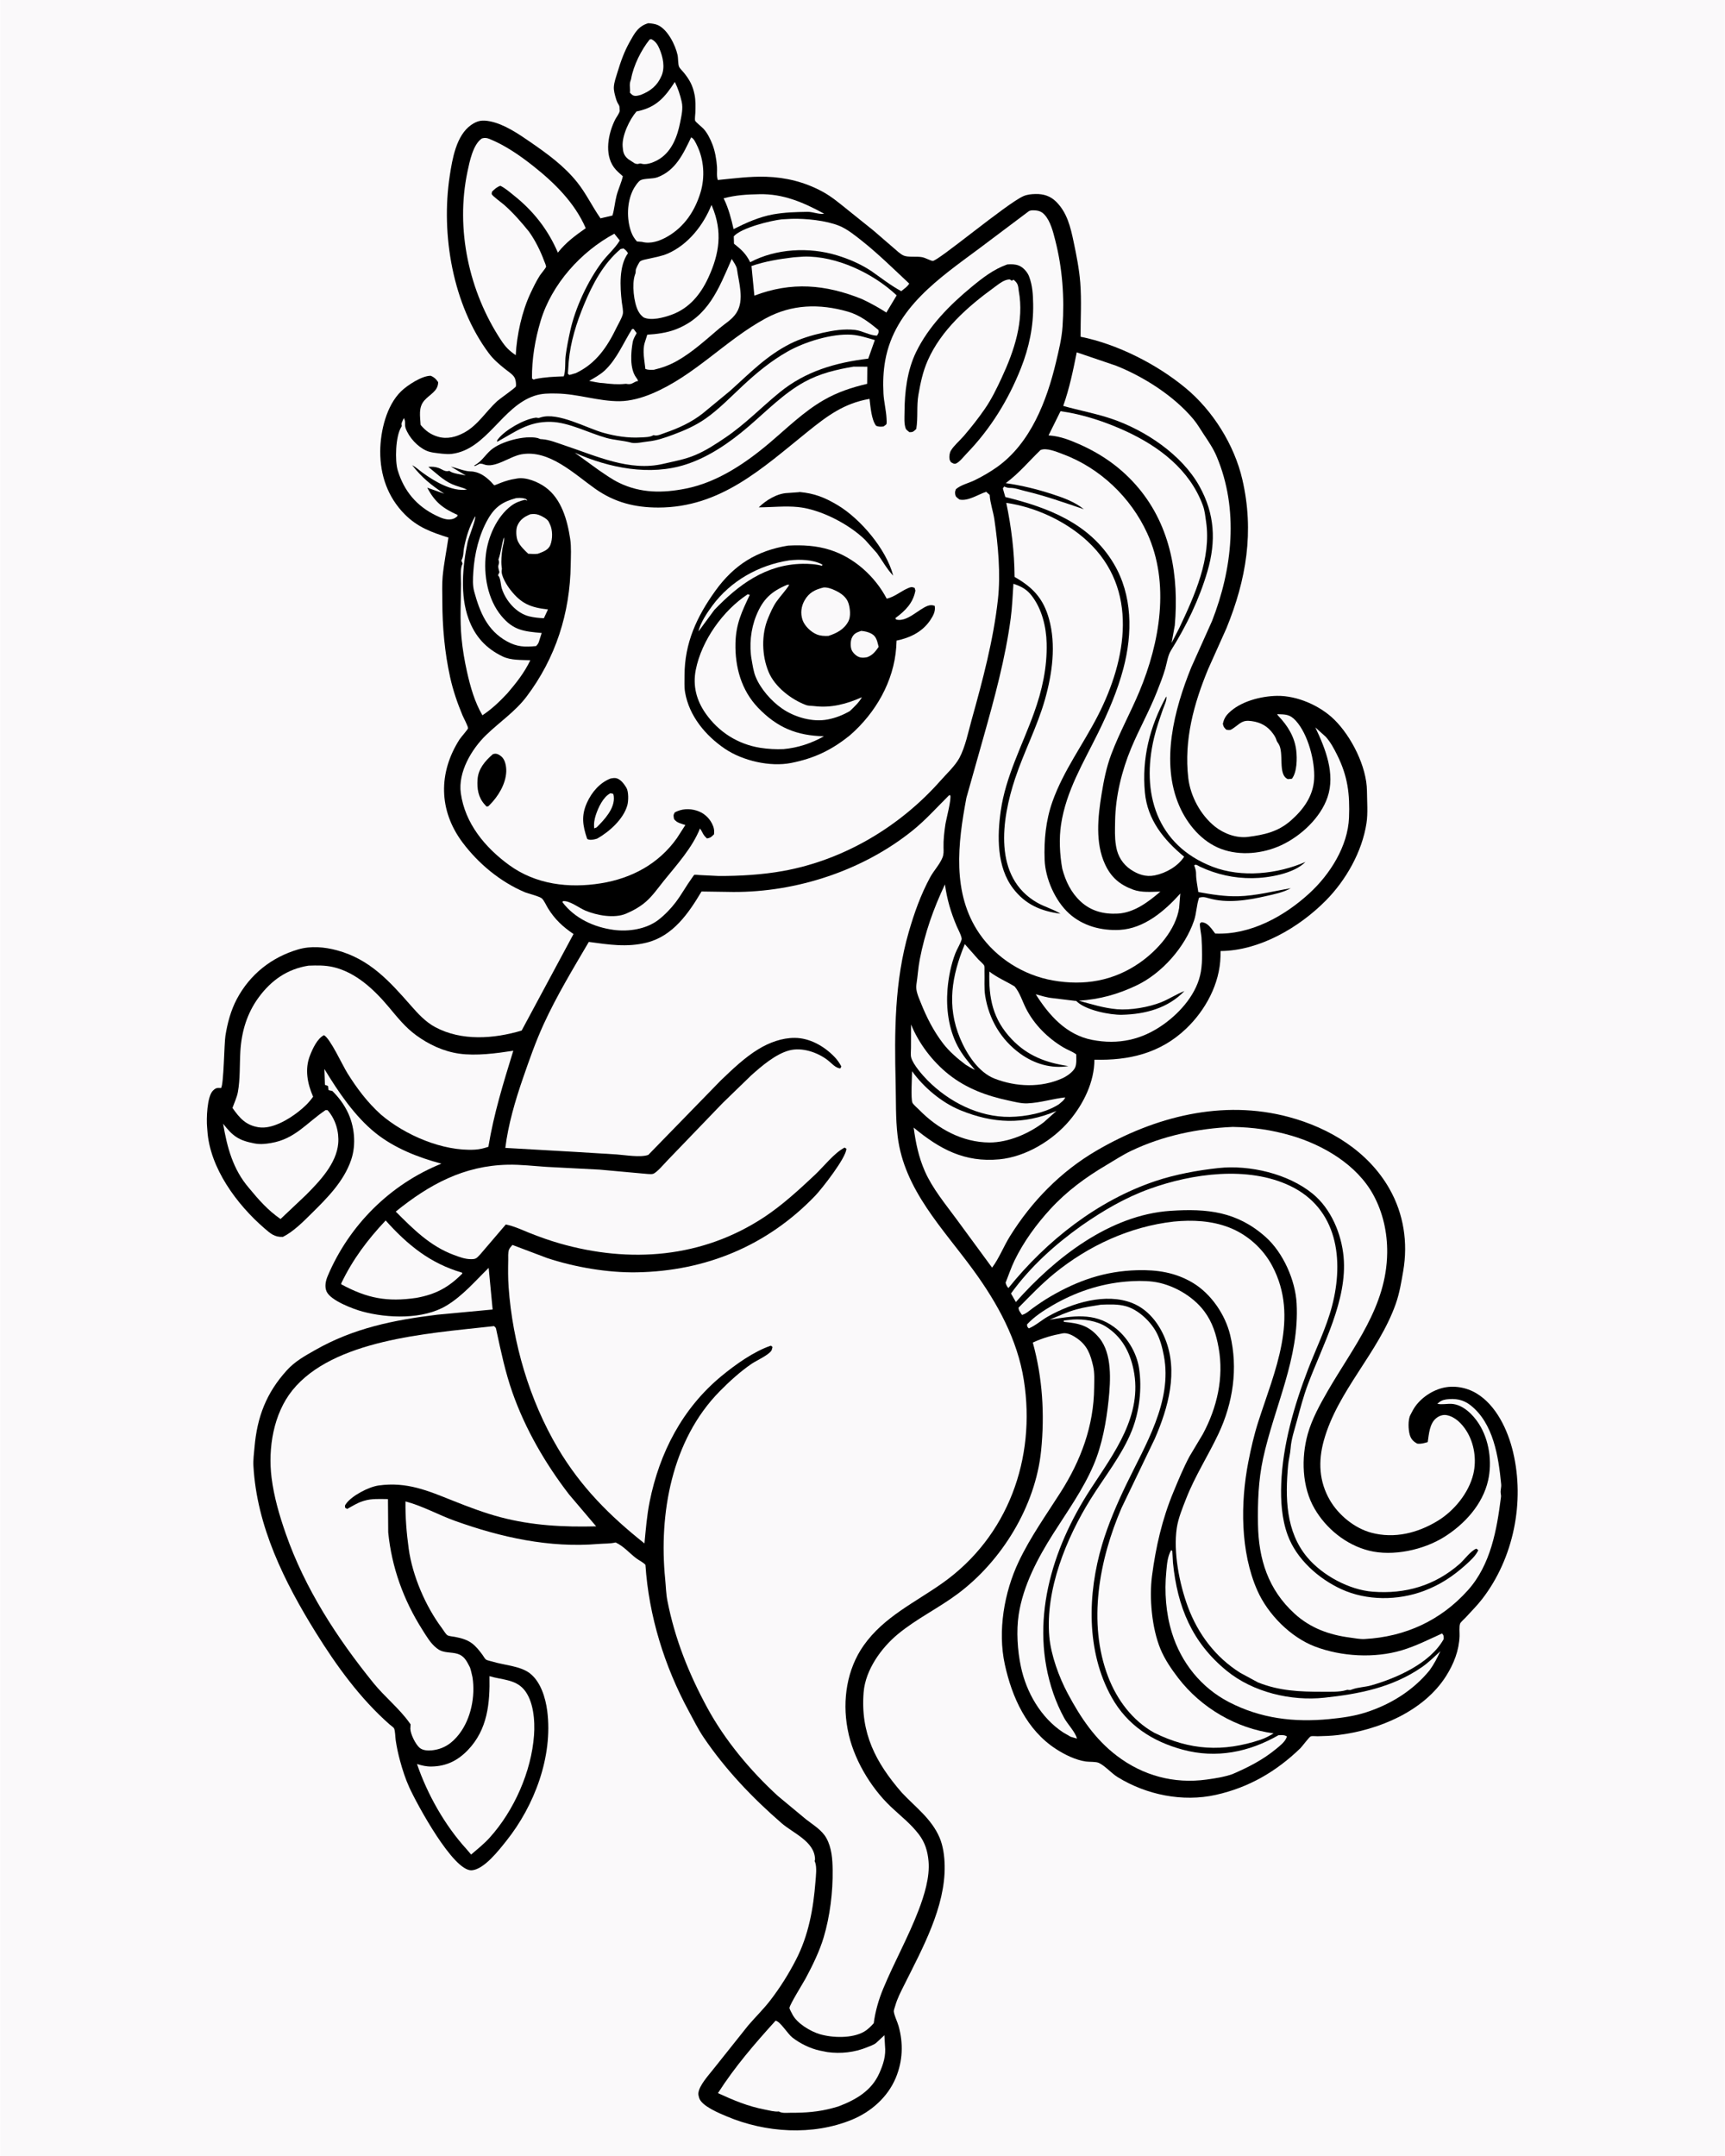 <svg version="1.1" xmlns="http://www.w3.org/2000/svg" style="display: block;" viewBox="0 0 1638 2048" width="1024" height="1280">
<path transform="translate(0,0)" fill="rgb(250,249,250)" d="M -0 -0 L 1638 0 L 1638 2048 L -0 2048 L -0 -0 z"/>
<path transform="translate(0,0)" fill="rgb(0,0,0)" d="M 615.603 22.039 C 618.711 22.327 621.943 22.613 624.813 23.936 C 633.991 28.164 641.29 42.802 643.346 52.255 C 644.031 55.402 643.67 60.717 644.784 63.399 C 645.44 64.976 648.191 67.623 649.343 69.057 C 654.848 75.906 657.751 81.233 659.5 89.954 C 660.634 95.61 660.383 101.354 660.24 107.087 C 660.194 108.912 659.543 112.99 660.013 114.605 C 660.381 115.872 666.586 120.798 667.893 122.217 C 671.707 126.359 674.474 132.048 676.495 137.268 C 678.976 143.674 680.33 151.679 680.807 158.5 C 681.082 162.422 680.271 167.322 681.566 170.983 C 696.811 169.478 712.026 167.437 727.379 167.902 C 746.222 168.474 763.954 172.891 780.629 181.84 C 789.878 186.804 797.218 193.198 805.33 199.654 L 829.677 219.222 L 848.538 235.518 C 851.215 237.79 854.939 241.447 858.139 242.79 C 862.461 244.604 870.615 243.297 875.594 244.303 C 879.117 245.015 882.237 247.126 885.567 247.864 C 889.968 248.839 956.258 193.013 971.926 186.285 C 975.584 184.715 979.502 184.378 983.446 184.301 C 990.952 184.155 997.415 186.19 1002.83 191.526 C 1013.42 201.975 1016.59 215.809 1019.57 229.921 C 1022.21 242.411 1024.84 255.745 1025.83 268.463 C 1027.14 285.194 1026.09 303.036 1026.11 319.862 C 1060.91 326.846 1098.15 345.707 1125.56 368.322 C 1151.68 389.87 1172.17 422.514 1179.79 455.527 C 1191.19 504.875 1183.58 550.544 1164.65 596.831 L 1147.39 635.346 C 1133.67 668.421 1124.25 702.834 1128.41 738.971 C 1130.42 756.353 1140.15 774.329 1153.82 785.209 C 1162.31 791.968 1174.31 796.401 1185.28 794.962 C 1200.67 792.944 1213.54 790.18 1225.68 779.589 C 1237.64 769.16 1247.02 756.358 1247.96 740.112 C 1248.95 723.25 1242.2 697.363 1230.55 684.627 C 1224.84 678.387 1220.83 678.651 1212.86 678.374 C 1213.53 679.583 1213.28 679.34 1214.05 680.148 C 1222.76 689.241 1229.45 700.005 1230.95 712.757 C 1231.85 720.436 1231.79 733.415 1226.82 739.78 L 1223 740.089 C 1213.08 735.887 1219.84 715.12 1214.06 706.379 C 1213.26 705.172 1212.59 704.46 1212.19 703.058 C 1211.56 700.84 1210.35 698.895 1209.01 697.027 C 1203.81 689.793 1197.31 686.177 1188.5 684.966 C 1179.69 683.756 1177.96 687.048 1171.56 691.5 C 1168.62 693.545 1167.96 693.851 1164.5 693.129 C 1162.33 690.934 1161.94 690.655 1161.26 687.5 C 1162.19 683.423 1163.56 680.632 1166.5 677.628 C 1177.61 666.291 1197.39 661.238 1212.8 661.007 C 1231.9 660.721 1253.65 670.306 1267.21 683.678 C 1283.36 699.613 1297.93 728.354 1298.12 751.257 C 1298.2 761.053 1299.15 772.409 1297.67 782.031 C 1293.52 809.026 1278.26 835.974 1259.23 855.265 C 1233.79 881.045 1196.15 903.122 1159.1 903.395 L 1159.03 908.385 C 1158.41 934.436 1144.8 959.645 1126.18 977.329 C 1101.7 1000.58 1072.03 1007.49 1039.26 1006.61 C 1039.25 1027.49 1029.12 1048.16 1016.01 1063.95 C 1000.04 1083.17 974.149 1098.88 949.003 1101.25 C 915.916 1104.37 892.364 1091.61 867.607 1071.11 C 869.521 1085.57 872.314 1099.11 878.218 1112.56 C 885.353 1128.81 897.758 1143.79 908.231 1158.02 L 942.087 1204.15 C 948.864 1195.05 953.029 1183.99 959.055 1174.31 C 979.846 1140.94 1007.39 1112.76 1041.46 1092.88 C 1096.65 1060.69 1160.95 1044.11 1224 1061.07 C 1262.7 1071.48 1299.25 1093.62 1319.48 1129.23 C 1333.05 1153.11 1337.2 1180.39 1332.57 1207.38 C 1330.75 1217.99 1329.05 1228.47 1325.44 1238.66 C 1308.96 1285.16 1270.17 1321.19 1257.12 1368.54 C 1251.72 1388.13 1252.61 1407.24 1262.88 1424.96 C 1271.15 1439.24 1286.45 1451.77 1302.5 1456 C 1324.36 1461.75 1346.22 1456.26 1365.19 1444.75 C 1380.9 1435.21 1394.85 1418.19 1399.16 1400.18 C 1402.41 1386.6 1400.09 1370.86 1392.49 1358.98 C 1388.26 1352.35 1381.89 1345.78 1373.9 1344.28 C 1370.36 1343.61 1366.78 1344.85 1364 1347.07 C 1357.54 1352.23 1357 1362.23 1355.85 1369.86 C 1352.4 1370.84 1349.56 1371.78 1345.93 1371.32 C 1342.27 1369.39 1340 1367.05 1338.8 1362.98 C 1337.37 1358.16 1336.99 1348.64 1339.33 1344.18 L 1341.78 1339.53 C 1347.3 1329.45 1358.43 1321.45 1369.5 1318.53 C 1380.35 1315.67 1392.47 1317.79 1402.03 1323.5 C 1421.03 1334.87 1431.97 1358.57 1436.9 1379.29 C 1448.18 1426.67 1437.48 1480.09 1407.65 1518.81 C 1402.81 1525.09 1397.1 1530.74 1391.77 1536.6 C 1390.66 1537.82 1387.12 1540.88 1386.6 1542.28 C 1385.53 1545.16 1386.21 1550.89 1386.1 1554.03 C 1385.6 1567.8 1380.67 1580.37 1373.37 1591.96 C 1352.11 1625.73 1308.83 1643.56 1270.52 1648.15 C 1264.16 1648.92 1257.76 1649.11 1251.37 1649.27 C 1249.64 1649.31 1246.09 1648.88 1244.69 1649.41 C 1243.2 1649.99 1236.59 1659.01 1234.85 1660.69 C 1211.95 1682.86 1185.85 1698 1154.61 1704.96 C 1123.03 1711.99 1088.68 1704.93 1061.38 1688.13 C 1055.38 1684.43 1049.64 1677.6 1043.61 1674.65 C 1040.82 1673.28 1034.39 1673.74 1031.13 1673.27 C 1021.34 1671.85 1011.05 1666.75 1002.83 1661.43 C 974.984 1643.42 961 1612.31 954.184 1581.09 C 947.243 1549.3 953.546 1512.52 967.377 1483.38 C 978.465 1460.02 993.405 1439.14 1007.22 1417.43 C 1026.45 1387.21 1038.7 1354.39 1039.03 1318.18 C 1039.09 1311.44 1039.58 1304.18 1038.04 1297.58 C 1035.48 1286.56 1032.66 1278.37 1023.01 1271.47 C 1019.24 1268.77 1013.81 1265.68 1009.07 1266.56 C 999.03 1268.43 990.034 1271.01 980.758 1275.31 C 990.003 1308.86 992.142 1343.43 988.637 1378.03 C 983.313 1430.6 951.384 1482.8 909.214 1514.16 C 890.894 1527.78 870.249 1537.69 852.62 1552.27 C 836.76 1565.39 821.8 1586.25 820.08 1607.41 C 816.93 1646.15 831.463 1674.2 856.255 1702.74 C 869.056 1716.49 884.467 1727.48 892.177 1745.51 C 895.668 1753.67 896.86 1763.33 897.034 1772.12 C 897.809 1811.41 875.779 1851.09 858.718 1885.34 C 855.448 1891.9 852.048 1898.32 850.064 1905.41 C 849.734 1906.59 848.601 1909.5 848.721 1910.66 C 849.13 1914.6 852.176 1920.6 853.304 1924.66 C 857.883 1941.14 857.243 1957.78 850.653 1973.65 C 843.015 1992.04 827.2 2006.02 808.941 2013.53 C 771.533 2028.9 726.909 2025.93 690.062 2010.37 C 683.239 2007.49 666.422 2000.69 663.917 1993 C 663.544 1991.85 662.981 1989.71 663.088 1988.5 C 663.767 1980.87 673.068 1971.07 677.687 1965.08 L 710.5 1923.9 C 717.384 1915.89 724.89 1908.62 731.368 1900.21 C 740.761 1888.02 748.867 1875.09 755.899 1861.41 C 767.791 1838.28 772.329 1813.08 774.322 1787.42 C 774.726 1782.21 775.817 1773.86 774.012 1769.01 L 773.5 1767.76 C 773.926 1766.41 773.958 1766.76 773.892 1765.48 C 773.047 1749.06 753.177 1741.42 742.102 1731.81 C 714.401 1707.78 688.505 1680.6 667.967 1650.14 C 662.733 1642.37 658.509 1633.74 654.049 1625.51 C 630.912 1582.84 616.041 1535.02 612.836 1486.45 C 610.498 1483.9 606.77 1482.27 603.995 1480.16 C 597.367 1475.1 592.172 1468.75 584.5 1465.19 C 579.275 1466.49 573.573 1466.15 568.202 1466.61 C 521.563 1470.57 475.611 1460.34 431.914 1444.66 C 416.084 1438.98 401.213 1430.49 384.918 1426.21 C 384.75 1441.53 385.892 1455.83 387.97 1471 C 391.513 1496.86 404.021 1525.9 419.582 1546.65 C 420.872 1548.37 423.116 1552.22 424.692 1553.29 C 426.122 1554.26 430.182 1554.55 431.903 1554.89 C 437.619 1556.02 443.003 1557.34 447.819 1560.84 C 451.97 1563.85 455.049 1567.92 458.086 1571.99 C 458.901 1573.09 460.258 1575.58 461.288 1576.36 C 462.423 1577.23 466.007 1577.9 467.455 1578.35 C 478.375 1581.76 493.892 1582.43 503 1589.45 C 513.324 1597.41 517.95 1612.73 519.554 1625.2 C 525.112 1668.42 507.445 1715.19 480.703 1748.67 C 473.744 1757.38 459.716 1775.69 447.938 1776.6 C 430.445 1777.95 395.661 1713.52 388.566 1697.9 C 384.892 1689.81 382.097 1681.17 379.769 1672.6 C 377.993 1666.06 376.582 1659.6 375.621 1652.89 C 375.219 1650.09 375.189 1644.26 374.115 1641.89 C 373.637 1640.84 370.923 1639.01 369.905 1638.11 C 341.87 1613.46 319.278 1582.22 299.684 1550.65 C 269.903 1502.66 243.699 1449.93 240.51 1392.57 C 240.178 1386.6 241.015 1380.7 241.532 1374.76 C 244.038 1345.95 252.695 1323.23 272.218 1301.69 C 279.92 1293.19 289.107 1288.14 298.933 1282.54 C 335.746 1261.58 373.415 1253.97 414.988 1248.86 L 467.697 1243.92 L 463.937 1204.36 C 451.092 1216.89 439.369 1230.88 423.816 1240.24 C 401.731 1253.54 368.02 1252.32 343.992 1245.82 C 335.334 1243.48 314.058 1235.49 310.083 1226.99 C 307.862 1222.25 309.144 1216.6 311.061 1212.06 C 331.473 1163.76 370.442 1124.96 419.058 1105.37 C 397.091 1099.53 374.315 1090.6 356.399 1076.18 C 336.581 1060.24 320.983 1036.96 307.906 1015.45 L 308.418 1030.5 L 311.368 1031.62 L 311.795 1035.5 L 315.5 1036.38 C 321.292 1042.15 325.873 1048.17 329.573 1055.48 C 336.565 1069.3 338.334 1087.16 333.29 1101.86 C 326.228 1122.43 310.521 1138.05 295.422 1152.96 C 287.53 1160.75 278.5 1169.92 268.5 1174.92 C 260.571 1175.3 256.713 1171.76 250.948 1166.78 C 224.822 1144.23 199.04 1109.49 196.766 1073.96 L 196.515 1070.75 C 195.776 1063.01 196.392 1041.61 202.051 1036.03 C 204.841 1033.27 206.165 1033.27 209.772 1033.5 C 212.344 1030.17 212.734 991.259 213.903 983.906 C 215.817 971.862 219.028 959.76 224.774 948.948 C 237.204 925.562 257.649 909.337 282.967 901.87 C 294.917 898.346 308.059 899.509 319.939 902.732 C 350.81 911.106 369.421 931.715 389.643 954.739 C 396.637 962.703 403.792 970.664 413.26 975.726 C 438.306 989.118 468.939 986.78 495.254 978.945 L 544.525 887.246 C 534.366 880.338 527.011 873.515 520.471 863.1 C 518.816 860.464 516.775 855.713 514.664 853.617 C 512.389 851.359 501.456 848.879 498.081 847.439 C 474.894 837.548 454.383 820.534 439.27 800.455 C 416.272 769.9 416.084 733.904 436.318 702.291 C 437.527 700.402 444.243 692.851 444.334 691.796 C 444.485 690.044 440.054 681.802 439.045 679.38 C 434.135 667.598 430.083 655.761 427.324 643.281 C 422.108 619.695 419.958 595.245 419.93 571.156 C 419.92 563.366 419.51 555.248 420.242 547.493 C 421.4 535.23 423.948 522.879 425.71 510.665 C 409.601 505.556 396.396 500.857 384.157 488.489 C 368.069 472.232 360.832 451.336 360.944 428.763 C 361.038 409.764 366.789 385.153 380.907 371.569 C 386.786 365.912 400.675 356.771 409 356.959 C 412.385 358.48 413.875 359.941 415.947 363 C 416.019 371.581 407.906 374.567 402.771 380.501 C 397.057 387.105 398.871 395.39 399.288 403.622 C 404.003 409.197 408.657 412.709 415.662 414.806 C 424.367 417.412 432.935 415.179 440.778 410.902 C 453.75 403.829 461.397 390.761 472.109 380.962 C 474.525 378.752 489.554 368.332 489.78 367.067 C 490.215 364.638 489.652 360.668 488.431 358.513 C 486.752 355.55 482.012 352.543 479.291 350.349 C 473.558 345.728 468.405 341.363 463.973 335.401 C 429.836 289.482 418.431 222.883 426.964 167 C 429.391 151.106 433.115 128.617 447.268 118.719 C 453.353 114.463 457.847 113.831 465.06 115.225 C 478.623 117.845 492.331 127.2 503.6 134.991 C 519.83 146.212 535.511 157.527 547.963 173.102 C 556.66 183.981 562.221 196.092 570.144 207.403 L 581.5 204.727 C 583.356 198.624 583.789 192.053 585.416 185.81 C 587.041 179.573 589.967 173.685 591.36 167.433 C 588.468 164.828 585.196 162.129 582.909 158.969 C 573.628 146.142 577.51 126.674 584.115 113.5 C 585.218 111.299 588.386 107.385 588.43 105.016 L 588.304 103.973 C 588.159 101.918 588.436 101.058 587.248 99.189 C 586.031 97.274 585.418 95.698 584.779 93.5 C 583.788 90.091 582.629 86.144 582.836 82.576 C 583.103 77.939 584.992 72.895 586.341 68.432 C 589.399 58.318 592.678 49.111 597.865 39.834 C 602.524 31.501 605.979 24.806 615.603 22.039 z"/>
<path transform="translate(0,0)" fill="rgb(250,249,250)" d="M 478.331 510.5 C 479.296 512.746 477.366 518.536 476.991 521.208 C 476.226 526.651 475.596 532.575 476.209 538.063 L 476.5 540.331 L 476.296 541.841 C 475.651 547.086 481.342 556.17 484.549 560.264 C 495.055 573.672 503.709 576.991 520.255 578.932 L 516.384 587.228 C 511.781 587.091 506.921 586.58 502.438 585.479 C 490.212 582.478 480.103 570.67 476.402 558.944 C 475.3 555.453 475.436 550.142 473.416 547.203 L 472.79 546.5 L 474.168 543.5 C 473.752 541.969 472.8 539.132 473.088 537.5 C 473.422 535.61 474.151 534.759 473.61 532.812 L 473.211 531.5 C 475.613 524.964 476.259 517.401 478.331 510.5 z"/>
<path transform="translate(0,0)" fill="rgb(250,249,250)" d="M 600.18 312.5 L 601.655 312.549 L 604.5 316.45 C 603.031 319.105 601.274 322.01 600.74 325.035 C 599.001 334.874 597.843 349.828 603.833 358.344 C 604.856 359.798 605.324 360.257 605.866 362 L 604.5 362.154 C 601.296 363.347 599.767 365.381 595.771 364.801 C 594.003 364.545 594.768 364.508 593.245 364.671 C 586.457 365.399 579.758 364.761 573.01 363.943 C 568.581 363.831 563.778 362.587 559.391 361.813 C 564.516 358.818 570.032 355.838 574.367 351.747 C 585.727 341.025 591.971 325.482 600.18 312.5 z"/>
<path transform="translate(0,0)" fill="rgb(250,249,250)" d="M 503.479 488.5 C 506.347 488.147 508.887 488.105 511.636 489.142 C 514.572 490.249 519.801 492.944 521.134 495.901 L 521.5 496.782 L 522.098 497.94 C 524.78 503.425 524.772 511.986 522.536 517.625 C 520.512 522.728 515.256 524.246 510.565 526.05 C 507.558 526.4 504.516 526.143 501.5 526.005 C 497.851 522.492 493.879 518.812 491.68 514.16 C 489.989 510.584 489.607 503.187 491.134 499.5 C 493.551 493.663 497.843 490.799 503.479 488.5 z"/>
<path transform="translate(0,0)" fill="rgb(250,249,250)" d="M 616.852 37.5 L 618.34 37.166 C 622.303 39.009 624.509 42.447 626.165 46.374 C 629.461 54.191 631.61 63.867 628.13 72 C 624.117 81.379 617.807 86.345 608.514 90.107 C 606.946 90.506 605.118 91.082 603.5 91.082 C 600.922 91.083 599.692 89.765 598.104 88 C 598.663 83.901 597.226 80.999 598.641 76.801 C 599.184 75.191 599.026 75.987 599.255 74.723 C 601.536 62.144 608.828 47.422 616.852 37.5 z"/>
<path transform="translate(0,0)" fill="rgb(250,249,250)" d="M 720.876 184.479 C 743.654 183.903 763.018 192.33 782.626 203.025 C 777.422 203.839 771.856 201.144 766.75 201.234 C 755.292 201.433 745.606 201.649 734.241 203.615 C 720.616 206.111 708.839 211.497 696.544 217.616 C 694.456 208.185 691.791 198.095 687.57 189.366 L 687.082 188.373 C 698.517 185.336 709.08 184.676 720.876 184.479 z"/>
<path transform="translate(0,0)" fill="rgb(250,249,250)" d="M 490.006 473.176 C 492.484 472.911 495.263 472.877 497.694 473.5 C 499.499 473.963 499.75 473.983 500.612 475.577 L 498.5 474.742 C 493.69 475.795 489.243 477.52 485.302 480.493 C 471.742 490.722 463.369 509.698 461.337 526.256 C 458.889 546.196 462.965 569.36 475.996 585.068 C 487.411 598.827 497.318 599.759 514.293 601.28 L 511.5 610.058 C 510.86 611.668 510.131 612.433 509 613.715 C 498.046 614.726 490.82 614.553 481.065 609.114 C 462.565 598.798 455.531 581.479 450.215 562.007 C 448.541 555.877 448.957 549.745 449.336 543.476 C 450.375 526.311 454.802 507.633 463.507 492.672 C 470.147 481.26 477.439 476.552 490.006 473.176 z"/>
<path transform="translate(0,0)" fill="rgb(250,249,250)" d="M 865.124 973.17 C 872.464 991.239 885.609 1008.49 900.908 1020.62 C 917.735 1033.97 936.965 1040.99 957.785 1045.42 C 963.46 1046.63 969.677 1048.33 975.504 1048.09 C 988.001 1047.56 999.321 1043.77 1011.5 1042.43 C 1010.8 1045.02 1007.67 1047.06 1005.64 1048.88 C 992.893 1057.2 973.92 1060.77 958.875 1060.94 C 929.492 1061.28 901.097 1046.69 880.825 1026.27 C 876.007 1021.42 866.974 1011.08 865.241 1004.55 C 864.564 1001.99 865.051 998.141 865.049 995.413 L 865.124 973.17 z"/>
<path transform="translate(0,0)" fill="rgb(250,249,250)" d="M 640.75 77.843 C 643.738 83.85 645.726 89.988 647.247 96.5 C 648.776 103.05 647.048 109.959 645.775 116.451 C 643.245 129.342 638.085 143.231 626.588 150.734 C 622.307 153.528 614.873 156.868 609.781 155.651 C 608.315 155.3 608.102 155.085 606.5 155.564 C 604.826 156.064 604.448 155.699 602.74 155.235 L 596.5 151.162 C 592.169 147.615 591.533 144.316 591.175 138.988 C 590.486 128.743 597.767 113.434 604.375 105.842 L 605.967 105.516 C 623.331 101.706 631.481 92.141 640.75 77.843 z"/>
<path transform="translate(0,0)" fill="rgb(250,249,250)" d="M 866.09 1017.54 C 877.065 1032.94 894.295 1047.4 911.921 1054.6 C 943.181 1067.38 971.863 1068.56 1003.19 1055.33 L 991.227 1066.01 C 977.038 1076.83 957.642 1085.31 939.602 1085.26 C 913.876 1085.18 890.47 1072.3 872.817 1054.24 C 871.122 1052.5 867.411 1049.45 866.434 1047.48 C 864.772 1044.13 866.029 1022.49 866.09 1017.54 z"/>
<path transform="translate(0,0)" fill="rgb(250,249,250)" d="M 451.059 490.5 C 452.562 491.526 444.738 511.113 443.924 515.041 C 439.148 538.078 436.607 565.378 444.886 587.978 C 450.969 604.585 461.377 615.999 477.304 623.623 C 485.109 627.359 494.965 626.792 503.485 627.174 C 497.793 639.095 490.27 648.525 481.786 658.484 C 474.433 666.353 467.008 673.493 457.999 679.457 C 450.649 666.982 446.524 652.298 443.374 638.222 C 440.971 627.488 439.152 616.727 438.124 605.771 C 436.554 589.015 437.538 571.428 437.731 554.617 C 437.79 549.447 436.502 539.749 439.185 535.5 L 438.041 532.5 C 440.368 527.976 439.649 524.682 440.6 519.966 C 442.723 509.442 445.723 499.856 451.059 490.5 z"/>
<path transform="translate(0,0)" fill="rgb(250,249,250)" d="M 694.817 245.995 C 696.402 248.685 699.361 252.56 699.769 255.617 C 701.473 268.392 706.993 284.87 699.384 296.966 L 698.758 297.884 C 694.896 303.659 688.474 307.34 683.225 311.781 C 670.424 322.609 657.584 334.485 642.923 342.784 C 635.827 346.801 628.671 349.415 620.752 351.274 C 617.905 351.339 615.473 351.49 612.771 350.5 C 611.986 342.521 609.781 333.16 612.195 325.429 L 614.588 317.91 C 623.343 317.454 633.207 316.106 641.414 312.952 C 672.626 300.958 682.441 274.218 694.817 245.995 z"/>
<path transform="translate(0,0)" fill="rgb(250,249,250)" d="M 589.331 236.5 L 592.013 236.012 C 593.929 237.461 595.024 238.363 596.243 240.5 C 587.542 252.724 588.741 272.566 590.345 286.687 C 590.709 289.892 592.044 295.555 591.294 298.515 C 590.302 302.432 587.429 306.977 585.625 310.731 C 576.633 329.44 565.999 345.318 546.744 354.426 L 540.5 356.212 L 539.178 355 L 539.968 343.353 C 541.622 324.73 547.404 306.509 554.517 289.345 C 562.605 269.824 572.914 250.304 589.331 236.5 z"/>
<path transform="translate(0,0)" fill="rgb(250,249,250)" d="M 753.795 244.397 L 763.21 243.74 C 794.168 242.917 829.144 259.543 851.453 280.569 L 841.671 296.881 C 833.933 291.995 826.585 287.83 818.259 284.004 C 783.871 270.14 751.486 267.393 716.302 280.841 L 713.556 252.692 C 726.707 248.156 740.046 246.049 753.795 244.397 z"/>
<path transform="translate(0,0)" fill="rgb(250,249,250)" d="M 897.291 840.108 C 899.38 854.676 902.801 866.36 908.538 879.952 C 909.502 882.236 913.776 890.174 913.134 892.427 C 911.919 896.689 908.877 901.253 907.223 905.5 C 903.05 916.211 900.636 928.484 899.735 939.919 C 898.322 957.839 900.756 977.162 909.152 993.294 C 913.586 1001.81 919.632 1009.01 925.824 1016.26 C 922.671 1014.94 919.917 1013.23 917.027 1011.43 C 909.339 1005.67 901.41 998.863 895.527 991.19 C 886.418 979.307 879.832 966.261 874.309 952.395 C 872.285 947.315 869.309 940.99 870.182 935.375 C 871.428 927.373 871.859 919.229 873.408 911.276 C 878.33 886.015 886.307 863.342 897.291 840.108 z"/>
<path transform="translate(0,0)" fill="rgb(250,249,250)" d="M 583.289 221.999 L 588.446 228.426 C 584.026 235.886 576.758 241.988 571.523 248.972 C 558.153 266.807 546.303 292.12 541.45 314.045 C 539.724 321.842 538.07 329.935 537.053 337.851 C 536.332 343.459 537.201 352.465 535.245 357.506 C 526.068 357.82 517.215 358.192 508.207 360.046 L 506.694 360.588 L 505.073 359.5 C 504.875 341.076 508.031 322.385 513.326 304.729 C 523.75 269.967 551.631 238.948 583.289 221.999 z"/>
<path transform="translate(0,0)" fill="rgb(250,249,250)" d="M 656.228 130.5 C 658.768 131.433 660.474 135.418 661.65 137.786 C 668.506 151.605 669.56 168.318 665.094 183 C 659.794 200.418 649.831 215.374 633.916 224.62 C 626.559 228.893 617.868 231.978 609.5 229.733 L 604.748 229.368 C 602.25 226.462 600.569 223.882 599.272 220.267 C 594.865 207.99 595.228 192.479 600.922 180.647 C 602.104 178.191 605.894 172.298 608.252 171.14 C 611.93 169.334 619.619 170.066 624.12 168.427 C 641.428 162.123 648.833 145.958 656.228 130.5 z"/>
<path transform="translate(0,0)" fill="rgb(250,249,250)" d="M 742.346 208.361 L 751.469 207.869 C 764.87 207.419 784.551 209.447 796.958 214.52 C 804.405 217.565 811.765 223.499 818.09 228.502 C 833.937 241.039 848.604 255.566 863.363 269.357 C 861.886 272.206 858.267 274.501 855.794 276.578 C 846.167 271.414 836.239 263.735 827.27 257.411 C 817.159 250.785 806.187 246.02 794.633 242.507 C 768.175 234.463 736.745 236.113 712.328 249.085 C 708.27 240.951 704.035 237.135 696.932 231.5 L 696.731 224.5 C 703.994 216.304 731.688 209.591 742.346 208.361 z"/>
<path transform="translate(0,0)" fill="rgb(250,249,250)" d="M 675.547 194.692 L 676.183 196.096 C 686.187 219.981 683.155 240.86 672.542 263.83 C 665.211 279.7 654.352 292.953 637.554 299.019 C 630.339 301.625 618.33 304.938 611.059 301.5 C 608.75 299.679 607.316 298.007 605.94 295.381 C 601.737 287.364 599.89 269.836 602.802 261.238 C 603.158 260.188 603.515 259.488 603.551 258.366 C 603.585 257.317 603.541 256.526 603.891 255.5 C 604.348 254.161 606.747 249.115 607.766 248.325 C 609.603 246.9 613.342 246.374 615.592 245.844 C 621.91 244.358 628.249 243.414 634.232 240.778 C 653.399 232.334 667.953 213.825 675.547 194.692 z"/>
<path transform="translate(0,0)" fill="rgb(250,249,250)" d="M 366.098 1159.34 C 386.957 1182.62 408.258 1200.02 438.728 1208.94 L 438.912 1209.76 C 425.825 1222.99 413.496 1229.57 395.22 1232.87 C 367.396 1236.93 348.545 1233.29 323.949 1219.99 L 323.889 1219.1 C 334.872 1196.25 348.761 1177.76 366.098 1159.34 z"/>
<path transform="translate(0,0)" fill="rgb(250,249,250)" d="M 309.018 1054.5 L 310.94 1054.59 L 311.479 1055.2 C 318.576 1063.53 321.959 1075.28 321.036 1086.1 C 319.387 1105.42 303.301 1122.15 290.341 1135.19 L 266.262 1157.96 C 254.086 1149.54 245.524 1139.71 236.19 1128.4 C 221.054 1110.81 215.454 1089.73 211.725 1067.44 C 220.866 1079.26 226.626 1083.35 241.471 1086.15 C 247.034 1087.19 251.753 1086.68 257.277 1085.75 C 280.126 1081.9 290.956 1066.63 309.018 1054.5 z"/>
<path transform="translate(0,0)" fill="rgb(250,249,250)" d="M 810.572 348.277 L 823.576 348.338 L 823.42 364.603 C 808.758 368.045 795.115 372.529 782 380.123 C 763.046 391.097 747.311 406.666 730.728 420.718 C 707.818 440.132 680.972 458.241 651.08 464.148 C 629.202 468.47 608.567 468.587 588.004 458.732 C 581.197 455.469 574.87 450.857 568.613 446.648 L 545.711 430.059 C 578.153 444.461 617.092 452.476 651.856 441.003 C 673.613 433.821 693.157 420.177 710.46 405.387 C 727.454 390.861 744.041 373.709 763.698 362.879 C 778.468 354.742 794.122 351.015 810.572 348.277 z"/>
<path transform="translate(0,0)" fill="rgb(250,249,250)" d="M 1112.07 1472.5 L 1113.26 1473.28 L 1113.89 1484.52 C 1118.07 1526.11 1131.8 1560.07 1164.95 1587.12 C 1189.95 1607.51 1225.96 1616.06 1257.72 1612.66 C 1290.83 1609.12 1322.44 1602.95 1350.47 1583.51 C 1356.7 1579.19 1362.28 1573.64 1367.84 1568.49 C 1364.87 1574.94 1361.83 1580.76 1357.69 1586.54 C 1342.05 1605.78 1320.7 1619 1297.23 1626.59 C 1285.9 1630.25 1274.21 1631.81 1262.41 1632.97 C 1228.91 1636.24 1197.28 1632.48 1167.1 1616.85 C 1140.66 1603.16 1121.62 1579.33 1112.88 1551.02 C 1107.14 1532.45 1105.67 1512.21 1107.53 1492.94 C 1108.25 1485.5 1108.56 1479.23 1112.07 1472.5 z"/>
<path transform="translate(0,0)" fill="rgb(250,249,250)" d="M 1018.97 1253.44 C 1029.12 1252.84 1041.62 1254.68 1050.3 1260.23 C 1065.16 1269.72 1072.91 1283.96 1076.41 1300.94 C 1085.4 1344.44 1057.88 1380.35 1035.7 1414.39 C 998.358 1471.71 977.252 1541.69 1000.23 1608.52 C 1002.97 1616.47 1006.56 1624.61 1010.59 1631.99 C 1013.63 1637.57 1021.44 1645.7 1022.68 1651.5 L 1016.69 1649.76 L 1009.48 1645.58 C 988.432 1631.69 974.656 1607.68 969.495 1583.45 C 966.212 1568.04 964.957 1549.38 967.353 1533.74 C 971.577 1506.17 985.287 1480.31 1000.05 1457 C 1013.63 1435.54 1028.58 1414.89 1038.58 1391.39 C 1046.63 1372.46 1050.6 1350.42 1052.73 1330 C 1054.64 1311.7 1056.27 1285.93 1043.89 1270.93 C 1034.04 1259.01 1024.7 1257.06 1010.13 1255.63 L 1010.2 1254.37 L 1018.97 1253.44 z"/>
<path transform="translate(0,0)" fill="rgb(250,249,250)" d="M 916.166 896.821 L 928.95 911.298 C 930.27 912.698 933.882 915.676 934.608 917.276 C 935.021 918.187 934.802 921.801 934.841 922.928 C 935.105 930.496 934.33 938.614 935.543 946.069 C 939.144 968.208 950.481 987.624 968.789 1000.86 C 982.202 1010.55 998.281 1015.36 1014.55 1012.69 C 993.445 1009.54 975.842 1003.03 960.768 987.203 C 942.739 968.276 938.739 948.167 939.487 922.891 C 946.966 928.69 955.44 932.131 963.479 937.043 C 968.529 942.942 970.946 951.508 974.52 958.409 C 982.352 973.531 994.896 985.967 1009.5 994.771 C 1013.61 997.252 1018.05 998.672 1021.99 1001.5 C 1022.03 1005.28 1022.54 1010.81 1020.87 1014.25 C 1018.83 1018.42 1012.83 1022.49 1008.82 1024.29 C 988.558 1033.41 964.907 1032.56 944.416 1024.57 C 928.981 1018.55 917.854 1001.04 911.695 986.325 C 898.761 955.42 903.821 926.828 916.166 896.821 z"/>
<path transform="translate(0,0)" fill="rgb(250,249,250)" d="M 1007.08 390.593 C 1027.94 393.453 1049.4 400.553 1068.51 409.3 C 1100.58 423.973 1129.92 446.162 1142.37 480.355 C 1144.13 485.181 1144.6 490.492 1145.34 495.555 C 1150.44 530.326 1134.49 565.703 1119.85 596.59 L 1112.58 610.738 L 1115.61 594.081 C 1119.65 547.422 1112.01 500.47 1081.19 463.615 C 1065.75 445.154 1046.9 431.693 1024.97 422.007 C 1015.94 418.018 1006.93 414.488 996.999 413.701 L 995.688 413.604 L 1007.08 390.593 z"/>
<path transform="translate(0,0)" fill="rgb(250,249,250)" d="M 736.41 1919.5 C 740.739 1919.91 747.825 1931.9 752.392 1935.46 C 759.716 1941.16 769.49 1945.99 778.567 1947.89 L 785.638 1949.3 C 798.372 1951.04 811.548 1949.6 823.398 1944.71 C 826.055 1943.61 829.908 1942.39 832.07 1940.48 L 839.812 1933.28 L 840.357 1943 C 841.398 1952.7 838.856 1960.64 834.922 1969.48 C 827.497 1986.17 812.353 1994.79 795.995 2000.95 L 790.736 2002.45 C 777.172 2006.13 764.65 2007.02 750.68 2006.94 C 746.896 2006.92 742.804 2007.6 739.5 2005.71 C 735.355 2006.15 730.366 2004.68 726.283 2003.9 C 710.036 2000.81 696.619 1995.08 681.698 1988.28 C 697.916 1962.98 716.3 1941.75 736.41 1919.5 z"/>
<path transform="translate(0,0)" fill="rgb(250,249,250)" d="M 464.7 1592.19 C 476.038 1595.69 488.819 1595.08 497.146 1604.51 C 506.639 1615.27 508.005 1634.61 507.021 1648.26 C 504.542 1682.71 488.079 1719.95 464.909 1745.58 C 459.606 1751.44 453.288 1756.53 447.282 1761.66 L 442.82 1756.43 C 422.293 1733.93 405.666 1704.35 395.874 1675.68 C 400.701 1677.12 404.574 1678.11 409.653 1678.03 C 423.617 1677.82 434.538 1672.44 444.168 1662.42 C 462.952 1642.88 465.226 1617.86 464.7 1592.19 z"/>
<path transform="translate(0,0)" fill="rgb(250,249,250)" d="M 457.535 131.5 C 460.357 130.689 462.204 130.96 464.916 132.065 C 479.805 138.132 493.64 147.746 506.186 157.654 C 526.415 173.629 545.749 192.679 556.124 216.769 C 546.088 223.83 537.312 230.242 529.664 239.978 C 520.407 218.261 506.458 200.47 488.053 185.805 C 483.873 182.475 479.822 178.82 475 176.458 C 471.602 177.731 469.727 179.503 467.155 182.02 C 467.068 182.847 466.602 183.722 466.894 184.5 C 467.551 186.251 476.726 192.9 478.671 194.626 C 487.417 202.387 494.874 210.919 502.199 220.003 C 507.983 228.013 513.133 238.337 516.556 247.649 C 516.991 248.833 518.552 252.287 518.484 253.431 C 518.433 254.296 513.357 260.431 512.5 261.784 C 509.124 267.113 506.318 272.921 503.636 278.631 C 495.473 296.011 490.633 318.263 489.647 337.384 C 483.378 333.111 479.939 329.592 475.788 323.31 C 445.251 277.099 432.279 217.733 443.805 163.062 C 445.777 153.704 449.078 136.993 457.535 131.5 z"/>
<path transform="translate(0,0)" fill="rgb(250,249,250)" d="M 1045.6 1239.32 C 1053.37 1239.05 1061.6 1238.67 1069.19 1240.79 C 1080.78 1244.02 1092.29 1254.89 1097.96 1265.26 C 1101.76 1272.22 1103.8 1280.26 1105.27 1288 C 1113.47 1331.26 1087.49 1372.81 1069.47 1410.26 C 1060.7 1428.5 1052.44 1447.66 1046.63 1467.09 C 1032.68 1513.77 1031.29 1568.7 1055.62 1612.24 C 1070.48 1638.85 1094.34 1654.25 1123.28 1662.06 C 1155.03 1670.64 1186.08 1664.37 1214.07 1648.29 C 1216.98 1648.31 1219.71 1647.77 1222.12 1649.5 L 1221.56 1650.98 C 1219.84 1654.95 1215.3 1658.48 1212.03 1661.18 C 1199.22 1671.76 1185.46 1678.73 1170.3 1685.28 C 1162.17 1688.05 1154.25 1689.26 1145.79 1690.43 C 1114.86 1694.69 1085.36 1686.73 1060.5 1667.78 C 1039.74 1651.96 1026.07 1631.43 1013.91 1608.64 C 1005.69 1593.24 998.003 1572.27 996.45 1554.81 C 992.494 1510.34 1012.48 1461.21 1035.63 1424.05 C 1048.66 1403.12 1065.77 1381.76 1074.85 1358.86 C 1082 1340.83 1084.6 1318.97 1081.68 1299.73 C 1079.37 1284.61 1070.11 1269.46 1057.83 1260.47 C 1038.46 1246.32 1018.53 1250.26 996.722 1253.56 C 1004.98 1250.12 1013.38 1246.25 1022 1243.84 C 1029.65 1241.7 1037.77 1240.61 1045.6 1239.32 z"/>
<path transform="translate(0,0)" fill="rgb(250,249,250)" d="M 988.078 427.5 C 993.812 425.002 1003.63 429.293 1009.16 431.344 C 1044.52 444.477 1073.81 472.412 1089.44 506.575 C 1111.24 554.207 1101.43 610.304 1081.96 656.942 C 1073.6 676.967 1063.05 695.926 1055.37 716.273 C 1050.64 728.821 1048.2 741.273 1046.06 754.442 C 1042.58 775.877 1039.91 800.647 1049.39 821.047 C 1055.12 833.391 1063.29 840.374 1076 845.058 C 1084.13 848.056 1093.37 847.083 1101.92 846.942 C 1090.5 856.765 1077.02 866.999 1061.47 867.838 C 1048.3 868.549 1036.2 865.551 1026.31 856.45 C 1017.11 847.978 1011.98 837.236 1008.77 825.331 C 1006.31 811.803 1005.54 796.573 1007.63 782.957 C 1012.48 751.234 1028.78 724.562 1042.7 696.299 C 1052.34 676.723 1061.22 656.104 1066.79 634.974 C 1075.55 601.782 1075.6 565.456 1057.54 535.237 C 1034.78 497.148 995.402 482.173 954.643 472.119 L 952.306 464 L 953.5 462.155 C 955.304 462.828 956.911 463.545 958.87 463.472 C 963.476 463.301 969.01 465.397 973.57 466.482 C 992.946 471.094 1010.49 477.387 1029.27 483.727 C 1020.4 476.663 1010.52 473.109 999.859 469.6 C 984.987 464.704 970.554 461.213 955.049 458.936 C 967.822 449.472 976.798 438.37 988.078 427.5 z"/>
<path transform="translate(0,0)" fill="rgb(250,249,250)" d="M 1069.21 1217.39 C 1077.26 1216.66 1086.68 1216.48 1094.69 1217.46 C 1112.9 1219.69 1132.59 1230.82 1143.6 1245.56 C 1151.49 1256.12 1155 1267.73 1157.28 1280.47 C 1162.33 1308.72 1155.75 1337.16 1142.27 1362.24 L 1129.62 1383.4 C 1123.85 1394.17 1119.03 1405.9 1114.34 1417.2 C 1103.62 1443.01 1097.6 1469.31 1093.98 1496.89 C 1091.21 1517.98 1093.87 1546.72 1101.98 1566.36 C 1106.06 1576.24 1112.37 1585.49 1118.88 1593.96 C 1140.67 1622.33 1173.97 1641.84 1209.46 1646.53 C 1205.48 1648.92 1201.65 1651.07 1197.23 1652.54 C 1161.45 1664.49 1130.07 1662.76 1096.08 1645.95 C 1075.4 1634.42 1060.74 1614.74 1052.34 1592.89 C 1032.55 1541.4 1043.91 1481.2 1065.14 1432.18 L 1096.62 1366.65 C 1109.43 1337.24 1119.13 1302.68 1106.35 1271.46 C 1100.44 1257.02 1090.17 1243.81 1075.39 1237.86 C 1050.15 1227.72 1018.17 1237.67 995.416 1250.39 C 989.156 1253.89 983.584 1259.07 977 1261.86 C 975.338 1260.34 975.492 1260.32 975.262 1258.06 C 982.004 1250.8 990.806 1245.01 999.324 1240.06 C 1021 1227.46 1044.17 1219.57 1069.21 1217.39 z"/>
<path transform="translate(0,0)" fill="rgb(250,249,250)" d="M 292.823 917.289 C 300.828 917.002 308.467 916.831 316.314 918.647 C 337.764 923.609 355.158 940.042 368.876 956.383 C 377.082 966.158 384.594 975.753 394.984 983.352 C 407.027 992.16 420.967 998.726 435.868 1000.86 C 451.974 1003.17 471.24 1000.59 487.324 998.106 C 477.912 1028.75 468.897 1057.59 463.658 1089.35 C 459.546 1090.77 455.356 1091.8 451 1092.05 C 420.403 1093.85 384.256 1078.22 361.337 1058.51 C 348.627 1046.98 338.709 1033.76 329.676 1019.25 C 325.01 1011.75 313.472 986.476 307.5 983.318 C 301.037 986.61 296.779 996.159 294.231 1002.6 C 289.084 1015.61 291.781 1029.36 297.199 1041.78 C 293.104 1047.5 288.841 1051.59 283.333 1055.93 C 273.888 1063.37 258.209 1072.78 245.562 1070.82 C 233.206 1068.9 227.397 1062.07 220.592 1052.41 C 222.285 1047.67 224.788 1042.42 225.707 1037.5 C 228.008 1025.17 227.332 1011.22 228.085 998.694 C 229.214 979.931 234.37 962.547 245.576 947.319 C 257.526 931.083 272.775 920.434 292.823 917.289 z"/>
<path transform="translate(0,0)" fill="rgb(250,249,250)" d="M 1114.58 1160.39 C 1132.3 1158.63 1150.55 1159.51 1167.24 1166 C 1184.61 1172.76 1199.45 1186.05 1208.17 1202.48 C 1234.16 1251.44 1210.3 1302.58 1194.87 1350.65 C 1190.94 1362.89 1187.93 1376.02 1185.47 1388.65 C 1177.88 1427.46 1177.8 1474.1 1193.99 1510.76 C 1204.01 1533.45 1225.61 1555.3 1248.88 1564.11 C 1274.01 1573.63 1305.28 1575.38 1331.25 1567.61 C 1344.67 1563.59 1356.81 1557.38 1369.5 1551.63 C 1371.3 1553.85 1371.01 1554.24 1371.01 1557 C 1358.21 1580.03 1326.36 1594.05 1302.15 1600.96 C 1296.55 1602.56 1289.79 1602.74 1284.5 1604.63 C 1282.97 1605.18 1282.59 1605.49 1280.88 1605.32 C 1279.1 1605.14 1279.91 1605 1278.23 1605.51 C 1272.11 1607.39 1262.48 1607.02 1256.01 1607.02 C 1234.34 1607.03 1214.98 1606.29 1194.57 1598.11 L 1177.85 1589.06 C 1154.35 1574.34 1137.66 1552.23 1128.03 1526.26 C 1119.98 1504.52 1114.08 1474.44 1117.51 1451.42 C 1118.86 1442.28 1123.03 1432.16 1126.4 1423.55 C 1134.91 1401.84 1147.18 1383 1157.05 1362.08 C 1170.9 1332.75 1175.87 1299.82 1168.18 1268.03 C 1163.51 1248.78 1150.18 1229.19 1133.15 1218.83 C 1116.47 1208.69 1098.97 1206.07 1079.79 1206.59 C 1049.21 1207.43 1023.52 1216.34 997.262 1231.7 C 991.57 1235.03 986.156 1238.72 980.814 1242.57 C 977.728 1244.8 974.2 1248.13 970.5 1249.05 C 969.047 1246.81 967.203 1244.87 967.201 1242.17 C 978.229 1230.98 989.18 1219.49 1001.38 1209.56 C 1033.71 1183.24 1073.04 1165.08 1114.58 1160.39 z"/>
<path transform="translate(0,0)" fill="rgb(250,249,250)" d="M 1022.48 334.691 L 1059.86 347.405 C 1086.34 357.935 1115.15 376.337 1133.42 398.369 C 1137.04 402.737 1139.81 407.609 1142.94 412.314 C 1147.59 419.294 1152.15 425.92 1155.42 433.68 C 1176.6 483.959 1170.42 540.235 1150.96 589.989 L 1131.19 634.088 C 1115.06 673.955 1101.91 724.138 1119.88 765.5 C 1127.48 782.994 1141.29 799.547 1159.63 806.409 C 1177.83 813.221 1199.43 810.932 1216.84 802.82 C 1235.27 794.233 1253.98 776.951 1260.67 757.314 C 1268.28 735.005 1258.63 710.979 1249.08 690.967 L 1258.96 699.853 C 1263.42 704.721 1266.82 711.127 1269.75 717 C 1279.86 737.214 1281.99 754.272 1281.09 776.669 C 1280 803.828 1263.1 830.461 1243.58 848.426 C 1219.72 870.378 1187.4 888.268 1154 886.792 L 1150.27 881.867 C 1147.57 878.715 1145.26 876.368 1141 876.004 C 1140.5 876.441 1139.75 876.702 1139.5 877.316 C 1138.99 878.561 1140.85 888.186 1140.98 890.475 C 1141.53 900.752 1142.11 912.781 1140.4 922.939 C 1136.97 943.279 1121.5 961.146 1105.31 972.803 C 1084.6 987.714 1062 992.673 1036.99 987.777 C 1012.48 982.979 996.099 964.373 983.55 944.472 C 988.821 945.915 994.187 947.625 999.638 948.146 L 1020.64 950.703 L 1022 950.787 L 1022.89 951.65 C 1031.6 959.626 1053.93 964.221 1065.6 963.935 C 1087.7 963.394 1109.09 957.711 1124.78 941.423 C 1117.19 944.3 1110.38 948.957 1102.81 951.995 C 1090.87 956.79 1073.57 959.762 1060.7 958.672 C 1048.34 957.624 1036.45 953.892 1024.56 950.594 C 1044.42 949.223 1061.1 944.655 1079.08 936.163 C 1103.22 924.754 1125.28 899.811 1133.88 874.5 C 1136.3 867.358 1136.24 859.542 1138.73 852.657 C 1142.61 851.785 1143.86 852.081 1147.5 853.157 C 1165.05 858.343 1184.65 855.244 1202 851.248 C 1209.96 849.416 1218.63 847.779 1225.8 843.738 C 1209.39 846.5 1192.68 850.943 1176 851.358 C 1163.07 851.68 1150.62 849.672 1137.96 847.353 C 1137.21 841.784 1135.76 835.536 1135.82 829.955 C 1135.85 827.383 1135.25 825.53 1134.41 823.08 L 1134.03 822 C 1135.69 820.516 1137.72 822.431 1139.64 823.322 C 1155.5 830.695 1171.76 834.318 1189.28 834.163 C 1204.5 834.028 1228.67 830.015 1239.73 818.748 C 1213.08 830.367 1179.1 833.943 1151.59 823.364 C 1098.12 802.803 1083.54 753.011 1095.88 701 C 1098.04 691.882 1101.18 682.929 1104.23 674.075 C 1105.25 671.12 1108.62 664.105 1107.5 661.61 C 1091.86 690.074 1084.21 720.236 1087.22 752.768 C 1089.63 778.849 1105.2 797.815 1124.5 813.815 C 1118.44 823.011 1107.23 829.379 1096.57 831.533 C 1088.06 833.252 1080.58 830.623 1073.58 825.876 C 1066.22 820.889 1061.47 813.25 1059.96 804.513 L 1059.71 803 C 1058.42 795.415 1058.81 787.437 1058.93 779.762 C 1059.29 756.489 1065.25 732.094 1074.22 710.604 C 1081.79 692.462 1091.4 675.488 1098.64 657.119 C 1101.46 649.961 1104.34 642.713 1106.5 635.329 C 1108.15 629.687 1108.91 622.771 1112.04 617.782 C 1126.67 594.408 1138.85 569.31 1146.6 542.789 C 1154.95 514.202 1153.66 488.204 1139 461.844 C 1122.34 431.889 1087.54 408.624 1055.4 397.752 C 1040.33 392.654 1024.88 389.936 1009.65 385.569 C 1015.47 369.264 1019.11 351.637 1022.48 334.691 z"/>
<path transform="translate(0,0)" fill="rgb(250,249,250)" d="M 955.561 477.693 C 983.209 481.617 1012.29 495.125 1032.83 514.228 C 1081.64 559.615 1069.98 626.245 1042.64 679.632 C 1028.56 707.141 1009.88 731.986 999.439 761.391 C 993.128 779.159 991.288 798.033 991.99 816.776 C 992.658 834.623 1002 855.781 1015.24 867.769 C 1028.32 879.601 1045.84 884.209 1063.21 883.31 C 1086.5 882.105 1106.05 865.307 1120.86 848.775 L 1119.75 862.389 C 1116.54 883.236 1099.22 902.717 1082.34 914.499 C 1057.4 931.9 1029.43 936.577 999.739 931.313 C 972.041 926.403 946.126 910.224 930.119 886.964 C 903.674 848.533 909.566 800.884 917.696 757.81 L 934.004 699.967 C 944.431 662.967 954.671 625.519 959.774 587.346 C 961.219 576.539 961.599 565.412 962.349 554.53 C 969.773 557.025 975.05 559.729 979.955 566.199 C 989.485 578.769 993.489 595.463 993.89 610.965 C 994.484 633.901 989.623 655.779 981.871 677.295 C 970.773 708.099 954.999 737.426 950.315 770.231 C 946.855 794.462 946.52 823.639 962.086 844 C 973.74 859.245 988.458 865.493 1007.03 867.94 C 1000.08 863.559 992.172 861.562 985.094 857.545 C 942.712 833.488 951.051 778.365 963.953 739.508 C 972.396 714.082 985.064 690.101 992.345 664.287 C 999.224 639.896 1003.02 612.635 996.135 587.871 C 990.687 568.262 980.639 557.885 963.446 548.028 C 963.279 524.244 960.414 500.981 955.561 477.693 z"/>
<path transform="translate(0,0)" fill="rgb(250,249,250)" d="M 1170.67 1070.47 C 1190.05 1070.82 1207.25 1073.23 1225.89 1078.63 C 1256.41 1087.48 1288.54 1106.31 1304.18 1134.98 C 1313.35 1151.79 1317.56 1170.92 1317.35 1190 C 1316.77 1241.4 1285.31 1279.04 1260.78 1321.52 C 1253.52 1334.08 1245.86 1348.06 1241.93 1362.06 C 1235.56 1384.79 1236.32 1412.37 1248.37 1433.1 C 1259.46 1452.19 1278.38 1467.51 1300.01 1472.96 C 1322.74 1478.68 1351.79 1472.27 1371.3 1460.11 C 1390.68 1448.02 1407.99 1429.21 1413.18 1406.36 C 1417.18 1388.76 1414.32 1367.94 1404.48 1352.55 C 1398.96 1343.9 1389.34 1334.1 1378.44 1333.54 C 1373.93 1333.31 1369.43 1334.45 1364.98 1333.5 C 1367.52 1331.01 1369.94 1329.79 1373.5 1329.31 C 1381.84 1328.21 1389.37 1329.37 1396.13 1334.58 C 1418.3 1351.69 1423.08 1383.8 1425.6 1409.82 C 1425.91 1413.1 1424.76 1415.42 1425.17 1418.5 C 1425.33 1419.7 1425.58 1420.77 1425.43 1421.97 C 1421.54 1452.97 1415.74 1486.34 1394 1510.59 C 1368.19 1539.39 1334.41 1554.83 1295.94 1556.93 C 1291.42 1557.18 1286.63 1556.14 1282.12 1555.56 C 1262.27 1552.98 1244.37 1546.55 1229.35 1532.82 C 1204.38 1510 1195.2 1481.21 1194.63 1448.08 C 1194.27 1427.06 1194.98 1406.26 1199.44 1385.62 C 1210.18 1336 1234.14 1290.21 1231.33 1238.17 C 1230.13 1216.07 1218.55 1189.93 1201.97 1175.1 C 1174.77 1150.79 1146.43 1147.88 1111.59 1150.18 C 1053.79 1153.99 1001.59 1195.1 964.673 1236.81 L 960.04 1228.7 C 978.514 1203.16 1001.56 1182.4 1027.14 1164.16 C 1047.59 1149.98 1068.22 1137.78 1091.73 1129.29 C 1132.11 1114.7 1185.07 1107.3 1225.16 1126.48 C 1270.41 1148.14 1276.39 1196.92 1264.97 1240.6 C 1259.53 1261.39 1249.79 1280.89 1242.12 1300.89 C 1228.97 1335.14 1218.05 1372.76 1216.71 1409.53 C 1216.12 1425.73 1217.17 1442.64 1222.77 1458.05 C 1231.11 1480.97 1252.09 1499.59 1273.78 1509.56 C 1297.91 1520.65 1327.51 1520.5 1352.22 1511.23 C 1367.44 1505.52 1379.89 1497.32 1391.95 1486.45 C 1396.36 1482.47 1401.39 1477.98 1403.89 1472.5 L 1402 1471.08 C 1396.6 1473.22 1390.65 1481.6 1386.09 1485.6 C 1362.66 1506.18 1334.54 1514.38 1303.66 1511.97 C 1281.24 1510.23 1255.92 1496.52 1241.54 1479.43 C 1220.81 1454.78 1220.47 1422.37 1223.25 1391.78 C 1223.75 1386.37 1225.29 1380.9 1225.64 1375.6 C 1226.2 1367.14 1229.4 1357.81 1231.62 1349.58 C 1234.74 1338.03 1237.83 1326.27 1242.02 1315.07 C 1256.03 1277.64 1279.71 1234.9 1275.95 1194 C 1273.92 1171.9 1263.95 1148.11 1246.47 1133.86 C 1223.3 1114.96 1186.87 1106.37 1157.18 1109.53 C 1137.57 1111.62 1115.93 1115.62 1097.24 1121.9 C 1042.27 1140.37 993.664 1178.61 957.61 1223.5 C 956.011 1222.06 955.582 1220.46 954.904 1218.5 C 957.709 1211.47 960.14 1204.08 963.441 1197.27 C 972.028 1179.57 984.117 1163.02 997.378 1148.56 C 1013.09 1131.43 1030.83 1118.44 1050.76 1106.64 C 1058.43 1102.11 1065.98 1097.11 1074.02 1093.27 C 1104.27 1078.8 1137.4 1071.93 1170.67 1070.47 z"/>
<path transform="translate(0,0)" fill="rgb(250,249,250)" d="M 462.648 1260.37 L 469 1259.68 C 471.03 1261.26 470.813 1261.54 471.348 1264.02 C 475.649 1283.99 479.705 1303.37 486.507 1322.74 C 498.703 1357.47 517.809 1390.38 540.219 1419.5 L 566.025 1449.9 C 535.062 1450.67 505.351 1449.18 475.205 1441.23 C 460.077 1437.24 444.792 1431.44 430.261 1425.64 C 406.052 1415.97 386.327 1407.39 359.5 1411.06 C 349.924 1412.37 333.736 1420.84 328.272 1428.73 C 327.189 1430.29 327.376 1430.43 327.662 1432.28 L 329.5 1433.35 C 334.329 1430.78 339.019 1427.67 344.26 1426.02 L 345.691 1425.59 C 352.919 1423.38 360.79 1423.97 368.285 1424.01 L 368.529 1455.6 C 371.812 1488.8 383.062 1519.9 400.874 1547.97 C 404.71 1554.02 408.761 1561.15 414.51 1565.56 L 415.646 1566.38 C 421.328 1570.54 428.208 1569.02 434.61 1571.07 C 440.393 1572.92 442.929 1577.53 445.517 1582.61 L 446.223 1584.01 L 447.001 1586.6 L 447.355 1587.95 L 448.582 1593.26 C 451.36 1611.3 447.184 1632.63 435.898 1647.24 C 429.069 1656.08 421.143 1661.51 409.922 1662.67 C 406.163 1663.06 401.209 1662.78 398.234 1660.15 C 394.366 1656.72 389.646 1647.22 389.541 1642.03 L 389.63 1640.84 L 389.695 1639.25 C 389.778 1637.55 390.022 1638.35 389.011 1636.91 C 379.358 1623.12 365.138 1611.88 354.415 1598.61 C 319.796 1555.78 289.414 1509.05 271.19 1456.78 C 265.163 1439.49 260 1421.84 257.726 1403.6 C 254.245 1375.68 259.504 1343.02 277.491 1320.67 C 316.083 1272.72 406.033 1266.67 462.648 1260.37 z"/>
<path transform="translate(0,0)" fill="rgb(250,249,250)" d="M 977.146 200.5 C 978.515 199.917 979.501 199.765 980.992 199.769 C 985.39 199.78 988.732 200.533 991.82 203.867 C 997.575 210.082 1000.05 220.352 1002.09 228.329 C 1008.94 255.123 1010.87 282.624 1009 310.2 C 1008.21 321.701 1005.45 332.808 1002.8 343.977 C 994.11 380.556 978.679 421.033 946.744 443.696 C 940.198 448.342 932.69 452.705 925.462 456.222 C 919.714 459.018 912.514 460.527 907.68 464.723 C 907.164 466.121 906.822 467.061 906.946 468.575 C 907.242 472.163 908.38 472.319 911.113 474.5 C 919.29 476.313 928.77 469.666 936.5 467.172 L 939.79 470.104 C 940.217 477.958 943.144 485.713 944.269 493.495 C 947.777 517.767 950.346 544.785 947.645 569.262 C 943.345 608.226 933.082 646.355 922.607 684 C 919.426 695.431 916.631 709.517 911.045 719.952 C 907.047 727.421 898.784 735.115 893.108 741.541 C 854.49 785.265 801.203 817.003 743.513 827.37 C 723.8 830.913 702.474 832.169 682.493 832.111 L 664.419 831.229 C 663.414 831.188 660.007 830.741 659.219 831.021 C 658.984 831.104 657.288 833.614 657.032 833.967 C 651.585 841.458 647.174 849.669 641.574 857.065 C 637.051 863.039 631.16 869.166 625.214 873.746 C 613.621 882.677 596.742 885.222 582.51 883.28 C 563.71 880.716 545.626 872.305 533.989 857 L 534.5 856.01 C 540.645 855.231 549.836 862.484 555.693 864.95 C 566.59 869.539 583.235 872.655 594.5 867.868 C 601.218 865.014 607.865 861.29 613.368 856.46 C 619.856 850.765 625.104 843.108 630.529 836.408 C 642.839 821.207 657.354 805.24 664.629 787.009 C 665.442 788.186 666.196 789.278 666.812 790.572 C 668.041 793.153 669.21 794.608 671.354 796.5 C 674.932 795.754 675.423 794.959 677.989 792.5 C 678.401 788.568 677.805 785.725 676.006 782.227 C 672.978 776.341 667.828 771.951 661.5 770.003 C 654.388 767.813 647.317 768.234 640.713 771.673 C 639.075 774.478 639.499 774.903 639.994 778 C 642.53 781.61 646.755 782.365 650.773 783.677 L 642.687 796.239 C 625.319 820.697 599.677 834.371 570.543 839.057 C 539.982 843.972 508.664 840.207 483.194 821.594 C 460.42 804.951 441.464 782.118 437.476 753.449 C 434.698 733.481 447.713 711.597 461.466 698.252 C 474.046 686.044 489.113 676.006 499.805 661.871 C 527.559 625.179 541.245 582.393 541.86 536.472 C 541.968 528.411 542.552 519.75 541.343 511.806 C 538.636 494.012 533.13 473.918 517.834 462.816 C 510.916 457.794 499.628 453.047 490.985 454.514 L 489.5 454.782 C 484.399 455.539 480.259 456.816 475.449 458.623 C 474.768 458.879 469.595 461.079 469.272 460.986 C 468.973 460.899 466.651 458.219 466.244 457.81 C 460.806 452.336 454.592 447.894 446.5 447.779 C 441.126 447.702 433.69 444.519 428.019 443.221 L 442.172 451.632 C 438.268 450.704 430.468 449.948 427.302 447.799 L 426.65 447.232 C 422.439 448.539 420.274 445.954 416.286 444.5 C 413.158 443.36 409.923 443.194 406.645 443.5 C 413.734 449.208 420.76 456.169 429.113 459.907 C 433.751 461.982 438.742 462.925 443.407 465.006 C 429.098 467.396 412.056 456.954 401 448.902 C 397.625 446.444 395.015 443.809 391.23 441.824 C 400.548 453.748 409.304 460.778 421.762 469.003 L 405.603 463.244 C 413.003 477.255 420.471 482.806 434.5 489.215 L 434.085 490.5 C 432.972 491.367 432.053 492.126 430.725 492.639 C 425.06 494.825 419.227 492.243 414.1 489.765 C 395.53 480.786 383.551 466.509 377.574 446.805 C 374.757 437.518 375.475 414.451 380.853 405.769 C 382.001 403.916 380.9 404.242 381.137 402.5 C 381.328 401.096 382.823 398.513 383.408 397.128 C 384.114 398.698 384.514 399.698 384.523 401.449 C 384.531 403.277 384.45 405.073 385.084 406.824 C 388.248 415.563 396.415 424.442 404.939 428.179 C 409.263 430.075 415.071 430.389 419.763 430.99 C 422.828 431.255 425.828 431.523 428.895 431.146 C 462.046 427.077 476.481 386.143 507.548 375.946 C 514.69 373.602 521 373.704 528.4 373.811 C 548.791 374.106 568.27 381.28 588.334 381.096 C 598.554 381.002 609.493 377.914 618.858 373.982 C 659.697 356.83 688.44 323.448 726.782 302.544 C 751.831 288.888 778.265 288.305 805.122 296.031 C 816.367 299.265 825.36 306.172 834.198 313.5 C 834.712 316.08 834.04 316.52 832.813 318.77 C 826.318 318.911 818.81 314.192 811.908 313.399 C 801.477 312.201 791.224 313.901 781.062 316.145 C 770.946 318.378 759.8 321.759 750.558 326.419 C 727.517 338.035 711.785 354.685 692.98 371.5 L 667.53 392.489 C 656.542 401.223 644.2 406.789 631.016 411.335 C 628.441 412.222 624.449 414.098 621.779 413.625 L 620.5 413.345 C 617.002 415.459 612.293 415.272 608.291 415.514 C 596.429 416.229 584.109 414.285 572.703 411.068 C 556.908 406.613 529.921 391.357 513.505 396.428 C 511.982 396.899 511.859 397.227 510.175 396.915 C 509.515 396.793 509.214 396.676 508.5 396.771 C 497.48 398.235 479.967 408.227 473.184 416.696 C 472.13 418.011 471.814 418.022 472 419.69 C 489.492 410.132 501.675 400.289 522.76 400.728 C 540.147 401.09 559.071 411.363 575.876 416.021 C 583.411 418.11 591.224 418.388 598.676 420.324 L 599.566 420.57 C 603.557 421.535 610.81 419.821 614.99 419.397 C 623.467 418.536 631.052 415.913 639 412.967 C 649.941 408.912 660.325 404.361 669.949 397.641 C 682.468 388.9 694.185 376.737 705.373 366.318 C 718.651 353.952 732.083 342.885 747.878 333.918 C 764.099 324.71 790.022 316.684 808.657 317.956 C 816.031 318.46 823.618 321.021 830.702 323.015 L 824.475 340.667 C 793.468 344.428 765.046 352.572 740.423 372.627 C 722.884 386.912 707.755 402.799 688.833 415.615 C 679.662 421.826 670.442 427.919 660.195 432.245 C 650.198 436.464 640.441 438.083 630.011 440.547 C 597.61 448.201 566.092 433.034 536.134 423.121 C 529.475 420.918 521.88 417.729 514.861 417.228 L 513 417.096 L 510.5 416.109 C 498.258 413.241 475.544 419.316 466.146 427.42 C 460.722 432.097 457.381 438.166 450.972 441.786 L 450 442.301 L 451 442.698 L 455.5 440.416 C 457.008 440.44 457.953 440.563 459.383 441.119 C 469.836 445.187 483.814 433.549 495.066 431.556 C 521.48 426.878 545.381 450.347 565.217 464.336 C 583.576 477.282 602.925 482.143 625.125 482.125 C 684.164 482.077 723.631 444.939 766.689 410.241 C 785.461 395.114 801.278 383.142 825.664 378.893 C 826.588 386.086 827.456 398.969 831.992 404.5 C 834.619 405.471 836.239 405.439 839 405.093 C 839.496 404.696 841.51 403.373 841.707 402.923 C 842.144 401.925 841.875 398.603 841.811 397.356 C 841.41 389.512 839.345 381.767 838.92 373.907 C 838.35 363.366 838.713 352.841 840.577 342.45 C 849.533 292.512 892.289 264.006 930 235.93 L 977.146 200.5 z"/>
<path transform="translate(0,0)" fill="rgb(0,0,0)" d="M 467.784 716.5 C 468.595 716.223 469.135 715.983 470.04 715.956 C 472.39 715.883 474.621 717.342 476.294 718.852 C 479.775 721.997 480.794 728.399 480.631 732.938 C 480.204 744.845 472.726 756.942 464.5 764.982 C 463.118 766.289 463.952 765.852 461.946 766.191 L 460.04 764.096 C 454.037 757.375 452.739 749.156 453.382 740.313 C 454.113 730.253 460.472 722.91 467.784 716.5 z"/>
<path transform="translate(0,0)" fill="rgb(0,0,0)" d="M 758.789 467.515 L 759.116 467.347 C 773.275 468.664 782.934 472.433 795.184 479.724 C 817.199 492.827 841.736 521.966 848.168 546.808 C 842.347 540.878 837.704 532.315 832.752 525.483 L 821.528 512.869 C 806.181 497.833 779.27 483.852 757.718 481.642 C 745.829 480.423 732.487 481.894 720.455 481.934 C 727.395 475.136 737.914 468.594 748.045 468.298 L 758.789 467.515 z"/>
<path transform="translate(0,0)" fill="rgb(0,0,0)" d="M 579.776 739.5 C 581.53 739.166 583.446 738.8 585.212 739.243 C 589.39 740.291 592.606 744.746 594.728 748.263 C 596.937 751.923 596.78 760.849 595.622 764.987 C 591.933 778.165 578.458 790.137 566.996 796.601 L 565.792 796.948 C 563.219 797.647 559.875 798.335 557.5 796.903 C 553.226 784.246 551.655 774.836 557.434 762.199 C 561.905 752.422 569.58 743.388 579.776 739.5 z"/>
<path transform="translate(0,0)" fill="rgb(250,249,250)" d="M 579.572 753.5 L 582.12 754.022 C 582.57 755.141 582.618 755.082 582.776 756.5 C 584.043 767.873 573.763 778.689 566.5 785.944 L 564.207 786.899 C 563.645 782.509 564.333 778.357 565.711 774.156 C 568.027 767.097 572.664 757.024 579.572 753.5 z"/>
<path transform="translate(0,0)" fill="rgb(0,0,0)" d="M 956.534 251.183 C 960.252 250.904 963.886 250.895 967.429 252.251 C 971.613 253.852 975.616 258.411 977.178 262.494 C 980.49 271.159 980.933 279.745 981.095 288.926 C 981.466 310.004 977.227 330.172 969.444 349.808 C 957.47 380.015 940.495 407.496 917.882 430.856 C 915.305 433.518 911.109 439.064 907.666 440.352 C 905.89 441.017 904.63 439.843 902.991 439.055 C 902.43 438.08 901.83 437.13 901.626 436 C 901.211 433.688 901.72 430.11 902.937 428.066 C 905.848 423.174 911.395 418.568 915.161 414.189 C 922.259 405.937 928.946 397.426 935.141 388.473 C 941.56 379.196 946.466 369.053 951.206 358.846 C 963.131 333.167 972.701 304.784 967.399 276.246 C 966.814 270.991 966.578 269.091 962.5 265.696 L 960.733 266.661 L 959.048 265.5 C 953.971 265.111 948.324 269.911 944.31 272.823 C 919.051 291.149 893.657 313.488 880.909 342.561 C 876.252 353.181 874.094 363.687 872.112 375 C 870.221 385.795 871.862 396.743 870.057 407.5 C 867.324 409.903 867.287 410.578 863.51 410.5 C 862.425 409.554 860.524 408.364 860.039 407.026 C 858.335 402.328 858.896 396.762 858.906 391.83 C 858.945 372.645 861.382 351.973 869.87 334.5 C 881.815 309.909 901.733 289.789 922.598 272.568 C 933.06 263.934 943.609 255.712 956.534 251.183 z"/>
<path transform="translate(0,0)" fill="rgb(0,0,0)" d="M 748.365 518.261 C 762.052 517.571 775.015 518.196 788.186 522.359 C 811.145 529.618 830.944 547.591 842.01 568.704 C 849.886 566.791 854.877 561.929 862.009 558.812 C 864.811 557.587 865.737 557.306 868.5 558.434 L 869.243 561 C 867.089 572.802 859.559 580.304 850.269 587.102 L 850.862 588.5 C 861.187 591.198 871.732 579.059 880.655 575.593 C 883.052 574.662 885.179 574.591 887.584 575.5 C 888.531 580.569 886.192 584.813 883.474 588.928 C 876.05 600.17 864.119 605.922 851.352 608.508 L 851.018 615 C 848.726 647.247 831.436 677.206 807.285 698.269 C 789.856 712.421 773.358 720.35 751.277 724.73 C 731.224 728.708 705.14 722.652 688.355 711.284 C 669.912 698.793 654.33 680.132 650.478 657.572 C 649.616 652.523 649.981 646.739 649.981 641.614 C 649.978 610.902 661.549 585.792 679.233 561.23 C 696.989 536.566 718.439 523.143 748.365 518.261 z"/>
<path transform="translate(0,0)" fill="rgb(250,249,250)" d="M 817.742 599.283 C 821.198 599.624 824.412 600.268 827.5 601.949 C 832.466 604.651 832.971 609.424 834.346 614.458 C 831.364 618.837 828.587 622.348 823.5 624.255 C 820.759 624.789 818.278 625.104 815.6 624.064 C 812.808 622.979 809.729 620.028 808.614 617.221 C 807.446 614.28 807.537 609.014 808.781 606.148 C 810.747 601.621 813.474 600.82 817.742 599.283 z"/>
<path transform="translate(0,0)" fill="rgb(250,249,250)" d="M 749.221 532.341 C 759.183 531.179 771.818 531.389 780.879 536.283 L 780.5 537.49 C 775.224 535.885 767.711 535.491 762.193 535.575 C 727.317 536.104 701.527 555.153 678.273 579.369 L 663.275 599.749 C 664.677 591.967 671.691 581.69 676.295 575.443 C 693.748 551.764 720.486 536.78 749.221 532.341 z"/>
<path transform="translate(0,0)" fill="rgb(250,249,250)" d="M 781.995 558.064 C 785.595 557.699 790.139 559.427 793.373 560.999 C 798.769 563.622 803.859 567.171 805.739 573.186 C 807.22 577.923 808.017 585.522 805.679 590.053 C 801.678 597.808 794.473 601.55 786.549 604.077 C 782.569 604.181 779.142 604.113 775.416 602.569 C 769.916 600.291 763.944 594.5 762.038 588.875 C 759.929 582.653 760.736 576.027 763.945 570.372 C 768.229 562.821 773.925 560.066 781.995 558.064 z"/>
<path transform="translate(0,0)" fill="rgb(250,249,250)" d="M 747.47 555.5 L 749.484 555.481 C 745.917 561.17 741.215 565.934 737.355 571.4 C 733.984 576.173 731.581 581.813 729.336 587.181 C 722.8 602.814 723.34 622.889 729.872 638.426 C 735.786 652.494 751.198 664.348 765.123 669.635 C 767.763 670.637 770.455 670.384 773.205 670.723 C 789.229 672.699 803.899 668.73 818.456 662.303 C 815.475 667.533 811.266 671.342 806.958 675.475 C 800.209 679.321 793.896 681.829 786.277 683.366 C 771.686 686.311 754.461 681.297 742.5 672.983 C 732.427 665.982 722.202 654.397 717.5 642.891 C 715.47 637.924 714.712 632.257 713.752 627 C 711.223 613.16 712.823 597.563 718.146 584.579 C 724.442 569.222 732.241 561.866 747.47 555.5 z"/>
<path transform="translate(0,0)" fill="rgb(250,249,250)" d="M 709.976 564.5 L 711.942 565.047 C 704.254 581.358 698.775 592.632 698.345 611 C 697.818 633.567 703.934 655.735 719.802 672.264 C 737.956 691.175 756.463 698.781 782.365 699.399 C 770.527 706.072 757.628 710.349 744.07 711.576 C 736.968 711.928 728.87 711.467 721.838 710.338 C 700.598 706.928 682.461 695.416 670.102 677.861 C 661.29 665.345 657.649 651.496 660.64 636.29 C 666.131 608.372 686.58 579.83 709.976 564.5 z"/>
<path transform="translate(0,0)" fill="rgb(250,249,250)" d="M 901.164 755.5 L 902.272 755.316 C 903.86 758.2 898.472 778.207 897.722 783.151 C 896.673 790.075 895.761 798.031 895.958 805.028 C 896.05 808.315 896.249 811.366 895.009 814.5 C 892.367 821.177 886.686 827.013 883.248 833.376 C 874.288 849.958 868.204 867.109 862.977 885.158 C 849.362 932.164 849.291 980.487 850.479 1028.89 C 850.895 1045.83 850.347 1062.29 852.37 1079.19 C 858.48 1130.25 895.582 1167.02 924.473 1206.76 C 947.246 1238.08 966.162 1272.41 972.241 1311.06 C 983.94 1385.43 957.209 1459.56 895.191 1503.61 C 868.824 1522.34 839.416 1535.7 820.151 1562.97 C 804.135 1585.63 799.793 1615.01 804.752 1641.9 L 805.066 1643.5 C 810.02 1669.95 826.396 1697.64 845.754 1716.08 C 855.063 1724.95 864.732 1732.2 872.615 1742.6 C 878.45 1750.29 880.875 1758.52 881.719 1768.01 C 883.062 1783.12 877.628 1800.52 872.289 1814.48 C 862.501 1840.08 849.186 1863.75 838.708 1888.97 C 834.337 1899.49 831.132 1910.63 829.664 1921.92 C 826.778 1925.03 824.008 1927.92 820.288 1930.03 C 809.033 1936.42 790.443 1935.84 778.436 1932.28 C 769.499 1929.63 756.843 1922.06 752.495 1913.59 C 751.948 1912.53 749.6 1908.36 749.643 1907.37 C 749.781 1904.24 762.67 1883.61 765.052 1879.18 C 771.536 1867.12 778.259 1853.33 782.153 1840.22 C 788.136 1820.08 790.929 1797.22 790.644 1776.29 C 790.504 1766.02 789.791 1755.26 784.712 1746.08 C 780.403 1738.29 772.265 1733.63 765.447 1728.28 L 738.63 1706.01 C 712.544 1682.11 688.222 1653.02 671.363 1621.84 C 653.921 1589.58 640.722 1556.61 633.676 1520.45 C 632.372 1513.76 632.255 1506.82 631.583 1500.04 C 625.409 1437.86 637.84 1368.03 683.12 1321.86 C 692.217 1312.58 702.814 1302.93 713.529 1295.59 C 718.203 1292.4 729.673 1287.36 732.5 1282.92 C 732.985 1282.16 733.247 1280.42 733.522 1279.5 L 732 1278.24 C 715.813 1283.7 698.328 1296.2 685.179 1307.03 C 648.051 1337.62 626.144 1379.9 616.787 1426.7 C 614.201 1439.63 613.161 1453 611.901 1466.11 C 578.694 1439.75 551.507 1412.48 529.689 1375.72 C 502.655 1329.96 486.628 1275.5 482.875 1222.58 C 482.272 1214.07 482.321 1205.57 482.506 1197.06 C 482.568 1194.17 482.207 1190.03 483.161 1187.3 C 483.746 1185.63 485.363 1183.89 486.5 1182.57 L 519.367 1194.99 C 545.649 1203.69 576.848 1209.07 604.554 1208.59 C 670.117 1207.46 728.389 1183.35 773.964 1135.97 C 780.426 1129.26 803.855 1099.28 803.673 1091.15 L 802 1090.11 C 791.953 1095.32 782.365 1107.94 773.992 1115.83 C 759.039 1129.9 742.87 1144.75 725.759 1156.07 C 666.812 1195.06 598.146 1200.28 531.188 1181.07 C 521.383 1178.25 511.874 1174.82 502.411 1171.04 C 495.054 1168.09 488.025 1164.73 480.208 1163.14 L 456.014 1191.45 C 452.502 1195.01 452.294 1196.1 447.189 1196.09 C 441.415 1196.09 435.955 1193.99 430.61 1191.98 C 408.164 1183.57 392.194 1167.44 375.671 1150.89 C 407.54 1125.12 440.25 1107.28 482.095 1106.37 C 494.237 1106.11 506.813 1107.63 518.922 1108.43 L 569.5 1111.05 L 609.521 1114.69 C 612.15 1114.82 617.869 1115.74 620.057 1115.05 C 623.708 1113.91 630.908 1105.15 633.818 1102.22 L 686.045 1047.93 L 713.187 1021.6 C 723.103 1012.73 736.441 1001.23 749.423 997.804 C 761.626 994.582 776.299 999.613 786 1007.09 C 789.729 1009.96 793.317 1014.62 798 1014.87 L 798.896 1013 C 797.008 1009.52 794.954 1006.59 792.2 1003.75 C 782.409 993.652 768.785 985.95 754.621 985.895 C 742.502 985.848 730.491 990.306 720.18 996.575 C 707.092 1004.53 695.439 1015.76 684.41 1026.3 L 615.528 1097.06 C 608.088 1099.72 593.607 1097.19 585.466 1096.61 L 547.114 1094.25 L 479.755 1090.4 C 482.453 1068.33 489.218 1045.27 496.456 1024.33 C 502.422 1007.07 508.511 989.618 516.12 973 C 528.565 945.82 543.956 920.468 559.046 894.743 C 577.866 897.278 595.243 900.09 614.003 895.402 C 638.915 889.176 653.699 867.714 666.099 846.846 L 696.293 847.282 C 756.519 847.574 819.549 826.837 866.6 788.898 C 879.136 778.789 889.758 766.811 901.164 755.5 z"/>
</svg>